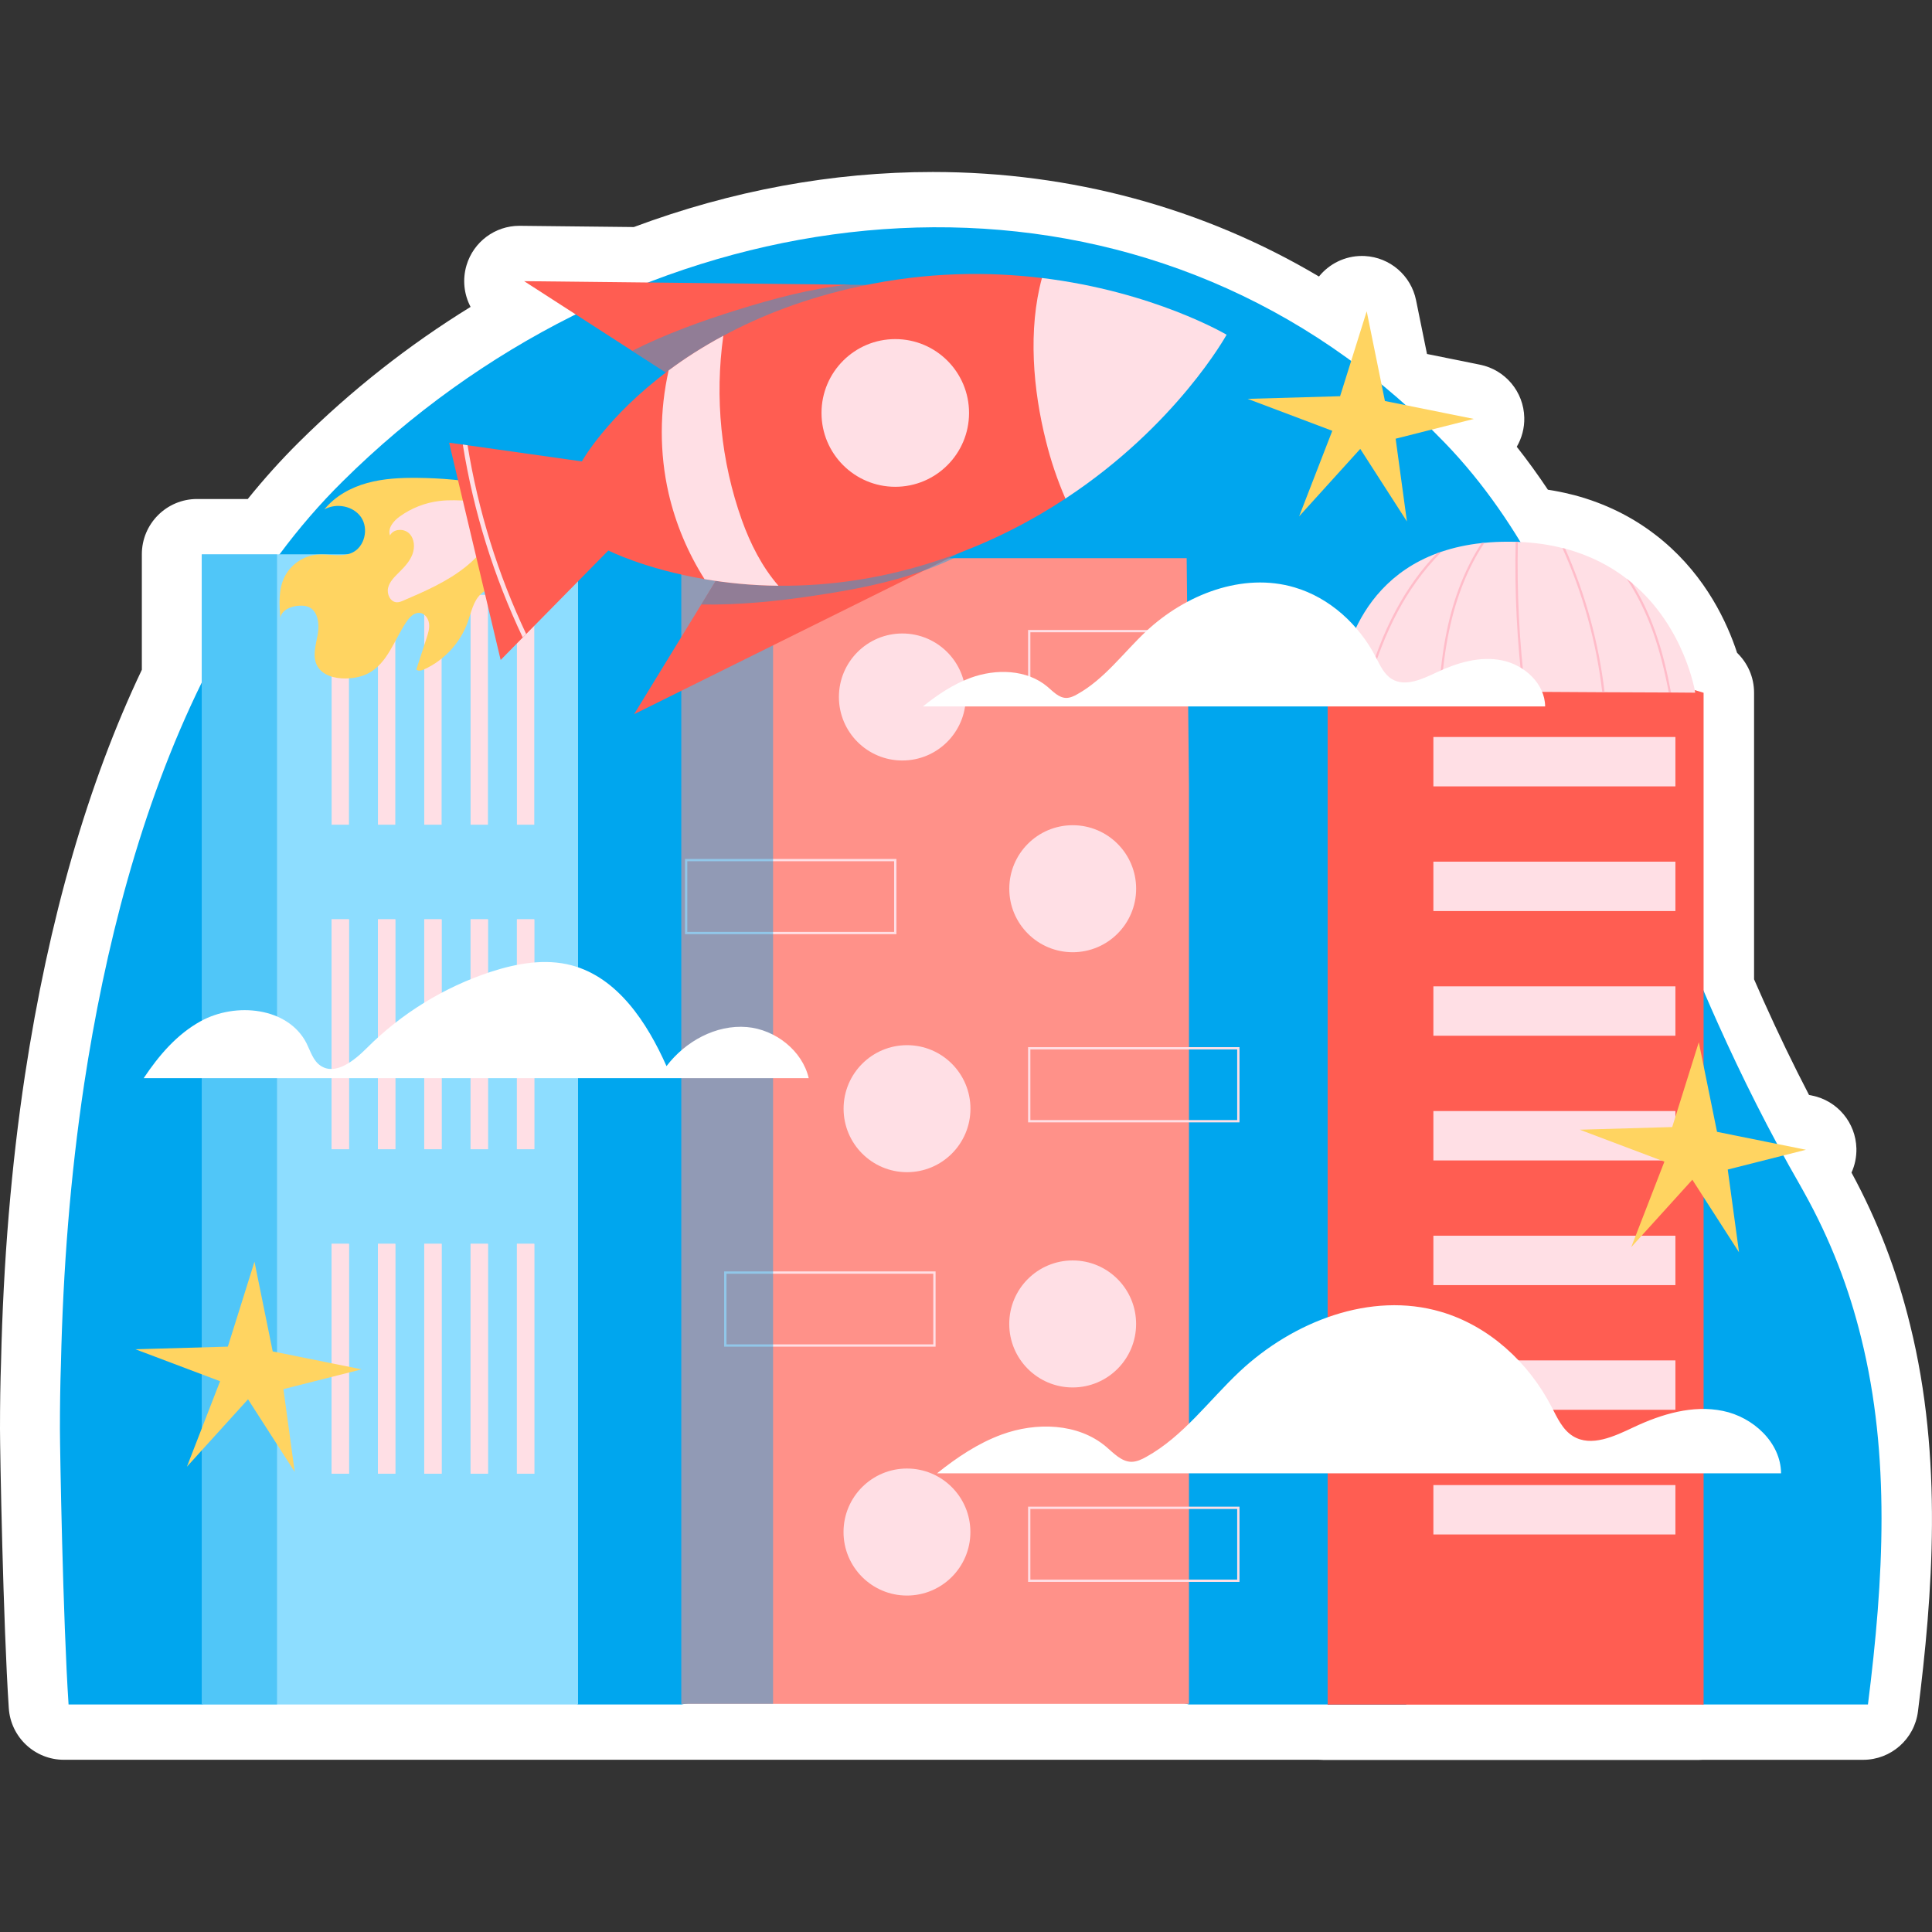 <?xml version="1.0" encoding="UTF-8"?>
<svg id="Capa_1" data-name="Capa 1" xmlns="http://www.w3.org/2000/svg" viewBox="0 0 512 512">
  <rect x="0" y="0" width="512" height="512" fill="#333333" stroke="none"/>
  <defs>
    <style>
      .cls-1 {
        fill: #ff5d52;
      }

      .cls-1, .cls-2, .cls-3, .cls-4, .cls-5, .cls-6, .cls-7, .cls-8 {
        stroke-width: 0px;
      }

      .cls-2 {
        fill: #ffbcc9;
      }

      .cls-9 {
        opacity: .43;
      }

      .cls-3 {
        fill: #ff9189;
      }

      .cls-4 {
        fill: #ffdfe5;
      }

      .cls-5 {
        fill: #00a6ee;
      }

      .cls-6 {
        fill: #fff;
      }

      .cls-7 {
        fill: #ffd461;
      }

      .cls-8 {
        fill: #8dddff;
      }
    </style>
  </defs>
  <path class="cls-6" d="m350.59,466.4c-.37,0-.75-.01-1.11-.04H16.93c-7.7,0-14.09-5.98-14.6-13.68-1.49-22.4-2.33-67.91-2.33-74.03,0-6.46.09-12.27.28-17.79.59-26.45,2.72-52.04,6.33-75.9,6.29-41.34,16.71-77.46,30.98-107.46v-30.61c0-8.09,6.55-14.65,14.63-14.65h13.44c4.34-5.38,8.9-10.45,13.64-15.14,13.82-13.7,29.03-25.68,45.41-35.77-1.75-3.32-2.2-7.27-1.07-11.05,1.86-6.2,7.56-10.44,14.01-10.44.05,0,30.32.33,30.32.33,25.96-9.68,52.6-14.59,79.23-14.59,36.69,0,71.73,9.53,102.34,27.7,2.73-3.38,6.88-5.45,11.39-5.45.25,0,.51,0,.76.02,6.66.35,12.25,5.16,13.58,11.71l2.9,14.25,14.05,2.84c6.7,1.35,11.57,7.17,11.73,14.01.07,2.79-.66,5.45-1.99,7.74,2.85,3.61,5.6,7.41,8.25,11.38,2.06.31,4.04.71,5.96,1.19.18.04.95.22,1.15.28,7.98,2.14,15.2,5.68,21.45,10.53.54.4,1.25.97,1.97,1.58,11.44,9.62,17,21.68,19.61,29.65,2.77,2.67,4.5,6.42,4.5,10.57v75.95c.82,1.89,1.65,3.78,2.5,5.66,3.92,8.73,7.89,16.96,12.06,24.98l.82.17c6.7,1.35,11.57,7.17,11.74,14.01.05,2.26-.41,4.44-1.3,6.4,6.93,12.77,12.04,26.06,15.55,40.45,8.75,35.33,5.95,71.57,2.06,102.36-.92,7.32-7.15,12.81-14.52,12.81h-42.43c-.37.03-.74.04-1.11.04h-99.63Z"/>
  <g>
    <path class="cls-5" d="m495.01,451.71h-43.54l-49.82-12.51-49.82,12.51h-36.74l-57.84-14.84-76.67,14.84h-27.39l-44.83-16.53-54.9,16.53H18.17c-1.49-22.42-2.29-67.81-2.29-73.06,0-5.76.07-11.52.27-17.29.56-24.83,2.46-49.64,6.17-74.21,5.39-35.41,14.83-73.11,31.15-106.29,5.76-11.7,12.37-22.83,19.95-33.11.19-.29.42-.59.66-.85,5.12-6.89,10.68-13.36,16.76-19.36,72.8-72.16,184.82-91.35,266.09-32.72,9.1,6.52,17.8,14.07,26.02,22.59,10.32,10.69,18.68,23.05,25.68,36.26,8.68,16.26,15.32,33.82,21.17,51.21,7.9,23.39,15.9,45.08,25.46,66.34,6.46,14.38,13.58,28.62,21.88,43.05.27.49.56,1,.83,1.49,7.15,12.77,12.07,25.74,15.29,38.92,7.73,31.23,5.98,63.63,1.76,97.04Z"/>
    <g>
      <g>
        <rect class="cls-8" x="53.46" y="146.9" width="99.73" height="304.81"/>
        <g class="cls-9">
          <rect class="cls-5" x="53.46" y="146.9" width="19.95" height="304.81"/>
        </g>
      </g>
      <g>
        <rect class="cls-4" x="87.88" y="157.64" width="4.6" height="60.92"/>
        <rect class="cls-4" x="100.16" y="157.64" width="4.6" height="60.92"/>
        <rect class="cls-4" x="112.43" y="157.64" width="4.6" height="60.92"/>
        <rect class="cls-4" x="124.71" y="157.64" width="4.6" height="60.92"/>
        <rect class="cls-4" x="136.99" y="157.64" width="4.6" height="60.92"/>
      </g>
      <g>
        <rect class="cls-4" x="87.88" y="243.63" width="4.6" height="60.92"/>
        <rect class="cls-4" x="100.16" y="243.63" width="4.6" height="60.92"/>
        <rect class="cls-4" x="112.43" y="243.63" width="4.6" height="60.92"/>
        <rect class="cls-4" x="124.71" y="243.63" width="4.6" height="60.92"/>
        <rect class="cls-4" x="136.99" y="243.63" width="4.6" height="60.92"/>
      </g>
      <g>
        <rect class="cls-4" x="87.88" y="243.63" width="4.6" height="60.92"/>
        <rect class="cls-4" x="100.16" y="243.63" width="4.6" height="60.92"/>
        <rect class="cls-4" x="112.43" y="243.63" width="4.6" height="60.92"/>
        <rect class="cls-4" x="124.71" y="243.63" width="4.6" height="60.92"/>
        <rect class="cls-4" x="136.99" y="243.63" width="4.6" height="60.92"/>
      </g>
      <g>
        <rect class="cls-4" x="87.88" y="329.63" width="4.6" height="60.92"/>
        <rect class="cls-4" x="100.16" y="329.63" width="4.6" height="60.92"/>
        <rect class="cls-4" x="112.43" y="329.63" width="4.6" height="60.92"/>
        <rect class="cls-4" x="124.71" y="329.63" width="4.6" height="60.92"/>
        <rect class="cls-4" x="136.99" y="329.63" width="4.6" height="60.92"/>
      </g>
      <g>
        <rect class="cls-4" x="87.88" y="329.63" width="4.6" height="60.92"/>
        <rect class="cls-4" x="100.16" y="329.63" width="4.6" height="60.92"/>
        <rect class="cls-4" x="112.43" y="329.63" width="4.6" height="60.92"/>
        <rect class="cls-4" x="124.71" y="329.63" width="4.6" height="60.92"/>
        <rect class="cls-4" x="136.99" y="329.63" width="4.6" height="60.92"/>
      </g>
    </g>
    <g>
      <path class="cls-3" d="m315.09,208.41v243.13h-134.51V147.92h133.9s.61,58.6.61,60.48Z"/>
      <g>
        <path class="cls-4" d="m328.48,186.89h-56.03v-19.94h56.03v19.94Zm-55.42-.61h54.81v-18.72h-54.81v18.72Z"/>
        <path class="cls-4" d="m328.48,297.44h-56.03v-19.94h56.03v19.94Zm-55.42-.61h54.81v-18.72h-54.81v18.72Z"/>
        <path class="cls-4" d="m328.48,419.22h-56.03v-19.94h56.03v19.94Zm-55.42-.61h54.81v-18.72h-54.81v18.72Z"/>
        <path class="cls-4" d="m247.94,356.88h-56.03v-19.94h56.03v19.94Zm-55.42-.61h54.81v-18.72h-54.81v18.72Z"/>
        <path class="cls-4" d="m237.56,247.57h-56.03v-19.94h56.03v19.94Zm-55.42-.61h54.81v-18.72h-54.81v18.72Z"/>
      </g>
      <g class="cls-9">
        <rect class="cls-5" x="180.58" y="147.92" width="24.29" height="303.61"/>
      </g>
      <g>
        <ellipse class="cls-4" cx="239.13" cy="184.71" rx="16.81" ry="16.83"/>
        <path class="cls-4" d="m301.09,235.52c0,9.3-7.53,16.83-16.81,16.83s-16.81-7.54-16.81-16.83,7.53-16.83,16.81-16.83c9.29,0,16.81,7.54,16.81,16.83Z"/>
        <ellipse class="cls-4" cx="284.27" cy="350.86" rx="16.81" ry="16.83"/>
        <path class="cls-4" d="m257.18,293.81c0,9.3-7.53,16.83-16.81,16.83s-16.81-7.54-16.81-16.83,7.53-16.83,16.81-16.83c9.29,0,16.81,7.54,16.81,16.83Z"/>
        <ellipse class="cls-4" cx="240.38" cy="406.04" rx="16.83" ry="16.81" transform="translate(-165.98 645.89) rotate(-89.93)"/>
      </g>
    </g>
    <rect class="cls-5" x="351.84" y="183.59" width="20.83" height="268.17"/>
    <rect class="cls-4" x="379.86" y="228.35" width="64.14" height="13.09"/>
    <rect class="cls-4" x="379.86" y="261.39" width="64.14" height="13.09"/>
    <rect class="cls-4" x="379.86" y="294.44" width="64.14" height="13.09"/>
    <rect class="cls-4" x="379.86" y="327.48" width="64.14" height="13.09"/>
    <rect class="cls-4" x="379.86" y="360.52" width="64.14" height="13.09"/>
    <g>
      <polygon class="cls-1" points="451.47 451.75 351.84 451.75 351.84 183.59 402.87 168.93 451.47 183.59 451.47 451.75"/>
      <g>
        <path class="cls-4" d="m449.23,183.57s-2.39-.02-6.41-.05c-.2.02-.39.02-.58,0-4.27,0-10.22-.05-17-.07h-.61c-6.29-.05-13.29-.07-20.36-.12h-.61c-7.44-.02-14.93-.07-21.73-.12-.2.02-.39.02-.58,0-7.58-.02-14.27-.05-19.02-.1h-.61c-4.17,0-6.71-.02-6.8-.02,0,0,.83-27.15,25.9-36.46.44-.17.88-.32,1.32-.46,3.12-1.05,6.61-1.83,10.51-2.25.24-.02.51-.05.76-.07,1.98-.2,4.05-.29,6.22-.29.71,0,1.39,0,2.07.02.2.02.39.02.58.02,4.32.17,8.24.73,11.8,1.64.24.05.49.12.73.17,6.56,1.76,11.93,4.59,16.27,7.96.49.37.98.76,1.46,1.17,14.07,11.84,16.71,29.03,16.71,29.03Z"/>
        <g>
          <path class="cls-2" d="m382.11,146.17c-5.24,5.18-9.05,10.99-11.61,15.75-3.29,6.1-6,13.11-8.2,21.19h-.61c2.22-8.18,4.95-15.29,8.27-21.46,3.1-5.76,6.76-10.82,10.83-15.02.44-.17.88-.32,1.32-.46Z"/>
          <path class="cls-2" d="m393.38,143.85c-4.29,6.42-7.49,14.33-9.36,23.37-1.12,5.25-1.73,10.6-2.1,15.99-.2.02-.39.02-.58,0,.37-5.45,1-10.82,2.1-16.12,1.85-8.91,5-16.77,9.2-23.17.24-.02.51-.05.76-.07Z"/>
          <path class="cls-2" d="m404.26,183.33h-.61c-1.63-13.19-2.29-26.47-1.98-39.75.2.02.39.02.58.02-.29,13.26.37,26.54,2,39.73Z"/>
          <path class="cls-2" d="m425.23,183.45h-.61c-1.56-13.26-5.12-26.15-10.56-38.21.24.05.49.12.73.17,5.37,12.01,8.88,24.88,10.44,38.04Z"/>
          <path class="cls-2" d="m442.82,183.52c-.2.02-.39.02-.58,0-1.02-5.45-2.34-10.82-4.17-16.02-1.88-5.23-4.22-9.99-7-14.14.49.37.98.76,1.46,1.17,2.39,3.83,4.44,8.11,6.1,12.77,1.88,5.27,3.17,10.72,4.2,16.21Z"/>
        </g>
      </g>
      <g>
        <rect class="cls-4" x="379.86" y="195.31" width="64.14" height="13.09"/>
        <rect class="cls-4" x="379.86" y="228.35" width="64.14" height="13.09"/>
        <rect class="cls-4" x="379.86" y="261.39" width="64.14" height="13.09"/>
        <rect class="cls-4" x="379.86" y="294.44" width="64.14" height="13.09"/>
        <rect class="cls-4" x="379.86" y="327.48" width="64.14" height="13.09"/>
        <rect class="cls-4" x="379.86" y="360.52" width="64.14" height="13.09"/>
        <rect class="cls-4" x="379.86" y="393.56" width="64.14" height="13.09"/>
      </g>
    </g>
    <path class="cls-6" d="m214.3,285.72H38.08c4.05-6.06,8.78-11.6,15.1-15.09,9.34-5.15,23.19-3.69,28.05,5.84,1.05,2.1,1.73,4.57,3.66,5.91,3.93,2.73,8.9-1.22,12.27-4.59,9.17-9.2,20.54-16.19,32.88-20.24,6.93-2.25,14.41-3.59,21.44-1.73,12.22,3.25,20,15.14,25.15,26.71,5-6.57,13.1-11.04,21.32-10.35,7.54.66,14.68,6.25,16.37,13.55Z"/>
    <path class="cls-6" d="m409.49,187.21h-164.9c3.88-3.1,7.98-5.86,12.61-7.57,6.73-2.47,14.93-2.27,20.41,2.37,1.49,1.27,2.98,2.91,4.93,2.95,1.05,0,2.05-.46,2.95-.98,7.22-4.01,12.2-10.99,18.22-16.65,10.44-9.79,25.61-15.73,39.34-11.67,9.34,2.74,17.1,9.87,21.58,18.53,1.12,2.15,2.17,4.52,4.22,5.76,3.56,2.17,8.07.02,11.85-1.76,5.44-2.56,11.54-4.4,17.41-3.17,5.9,1.2,11.32,6.18,11.37,12.18Z"/>
    <path class="cls-6" d="m472.02,390.45h-223.7c5.26-4.21,10.82-7.95,17.11-10.27,9.13-3.35,20.25-3.08,27.69,3.21,2.02,1.72,4.04,3.94,6.68,4.01,1.42,0,2.78-.63,4-1.33,9.79-5.43,16.54-14.91,24.71-22.59,14.16-13.28,34.74-21.33,53.37-15.83,12.67,3.71,23.19,13.38,29.28,25.14,1.52,2.92,2.94,6.13,5.72,7.82,4.83,2.95,10.95.03,16.08-2.39,7.38-3.48,15.65-5.96,23.62-4.31,8.01,1.62,15.35,8.38,15.42,16.53Z"/>
    <g>
      <path class="cls-7" d="m110.74,126.64c-4.52-.05-9.08.16-13.43,1.36s-8.51,3.48-11.35,7c3.19-1.79,7.71-.93,9.75,2.1,2.05,3.03.94,7.81-2.37,9.36-2.84,1.33-6.18.25-9.31.52-3.71.32-7.17,2.75-8.74,6.14-1.52,3.28-1.27,7.07-1,10.68.28-2.13,2.8-3.16,4.94-3.28.85-.05,1.72-.01,2.5.31,2.59,1.07,2.97,4.61,2.46,7.37s-1.46,5.77-.13,8.24c1.36,2.53,4.6,3.39,7.48,3.36,2.11-.02,4.25-.4,6.12-1.39,5.06-2.68,6.85-8.88,10.06-13.63.84-1.24,2.07-2.53,3.56-2.35,1.32.15,2.25,1.48,2.42,2.8.17,1.32-.25,2.63-.66,3.9-.9,2.76-1.8,5.53-2.71,8.3.53.5,1.38.27,2.05-.03,5.34-2.4,9.62-7.05,11.59-12.57.92-2.58,1.44-5.48,3.42-7.37,1.97-1.87,4.92-2.27,7.63-2.14,2.71.12,5.43.67,8.12.28,7.24-1.04,13.39-10.46,9.31-17.29-3.93-6.57-16.35-8.57-23.05-9.87-6.15-1.19-12.42-1.73-18.68-1.8Z"/>
      <path class="cls-4" d="m124.3,132.73c-2.61-.14-5.23-.28-7.82.03-3.78.45-7.44,1.88-10.54,4.11-1.65,1.18-3.28,3.12-2.58,5.03.87-1.78,3.65-1.93,5.07-.54,1.42,1.39,1.57,3.7.86,5.56-.71,1.85-2.11,3.35-3.52,4.74-1.21,1.2-2.52,2.46-2.92,4.12-.4,1.66.6,3.77,2.3,3.83.64.02,1.24-.23,1.83-.49,5.78-2.49,11.65-5.04,16.54-9,3.54-2.86,7.01-6.86,8.3-11.32,1.83-6.29-2.37-5.8-7.53-6.07Z"/>
      <g>
        <g>
          <polygon class="cls-1" points="263.95 141.74 261.54 142.93 244.98 151.14 168.04 189.27 185.84 160.19 191.62 150.75 263.14 141.84 263.95 141.74"/>
          <g class="cls-9">
            <path class="cls-5" d="m263.14,141.84c-.54.37-1.07.73-1.6,1.1-4.84,3.26-10.16,5.84-15.63,7.88-.32.12-.61.22-.92.32-9.46,3.41-19.4,5.26-29.34,6.74-9.58,1.44-20.01,2.51-29.8,2.31l5.79-9.44,71.52-8.91Z"/>
          </g>
        </g>
        <g>
          <polygon class="cls-1" points="245.91 75.68 243.23 75.65 224.75 75.45 138.9 74.51 167.54 92.98 176.85 98.98 245.15 75.94 245.91 75.68"/>
          <g class="cls-9">
            <path class="cls-5" d="m245.15,75.94c-.64-.1-1.28-.19-1.92-.29-5.77-.84-11.69-.85-17.5-.32-.34.03-.64.07-.97.12-10,1.04-19.76,3.69-29.36,6.67-9.25,2.87-19.11,6.43-27.85,10.86l9.31,6,68.3-23.04Z"/>
          </g>
        </g>
        <g>
          <path class="cls-1" d="m308.2,91.69l-25.85,40.44c-8.82,5.82-19.11,11.22-30.92,15.41-16.65,5.91-31.99,7.81-45.12,7.69-7.27-.07-13.83-.78-19.59-1.75-15.92-2.7-25.5-7.59-25.5-7.59l-21.76,22.12-.92.93-5.86,5.96-13.66-57.58,3.65.51,1.26.17,30.27,4.28s6.59-11.9,23.02-24.12c4.18-3.11,8.99-6.23,14.49-9.18,9.77-5.26,21.71-9.98,36.12-13.09,17.82-3.87,34.25-3.92,48.3-2.21l32.07,18.02Z"/>
          <path class="cls-4" d="m325.06,88.71s-13.23,24.05-42.71,43.42c-2.14-4.92-3.86-10-5.15-15.21-3.43-13.58-4.81-29.55-1.07-43.25,29.68,3.6,48.94,15.04,48.94,15.04Z"/>
          <ellipse class="cls-4" cx="237.24" cy="109.43" rx="19.57" ry="19.55" transform="translate(127.58 346.56) rotate(-89.94)"/>
          <path class="cls-4" d="m206.3,155.23c-7.27-.07-13.83-.78-19.59-1.75-4.43-6.99-7.68-14.73-9.53-22.78-2.43-10.66-2.38-21.88.02-32.54,4.18-3.11,8.99-6.23,14.49-9.18-2.31,16.35-.63,33.29,4.91,48.85,2.24,6.26,5.37,12.44,9.7,17.4Z"/>
          <path class="cls-4" d="m139.45,168l-.92.93c-7.71-16.21-13.03-33.37-15.88-51.11l1.26.17c2.82,17.38,8.02,34.15,15.53,50.02Z"/>
        </g>
      </g>
    </g>
    <g>
      <polygon class="cls-7" points="355.14 105 362.19 82.5 367.02 106.27 390.58 111.02 369.86 116.26 372.85 138.19 360.48 118.96 344.28 136.84 353.07 114.17 330.64 105.7 355.14 105"/>
      <polygon class="cls-7" points="60.38 356.87 67.44 334.37 72.27 358.14 95.82 362.89 75.11 368.13 78.1 390.06 65.73 370.83 49.53 388.7 58.32 366.04 35.88 357.57 60.38 356.87"/>
      <polygon class="cls-7" points="443.15 298.68 450.2 276.19 455.03 299.95 478.59 304.7 457.87 309.94 460.86 331.87 448.49 312.64 432.29 330.52 441.08 307.85 418.65 299.38 443.15 298.68"/>
    </g>
  </g>
</svg>